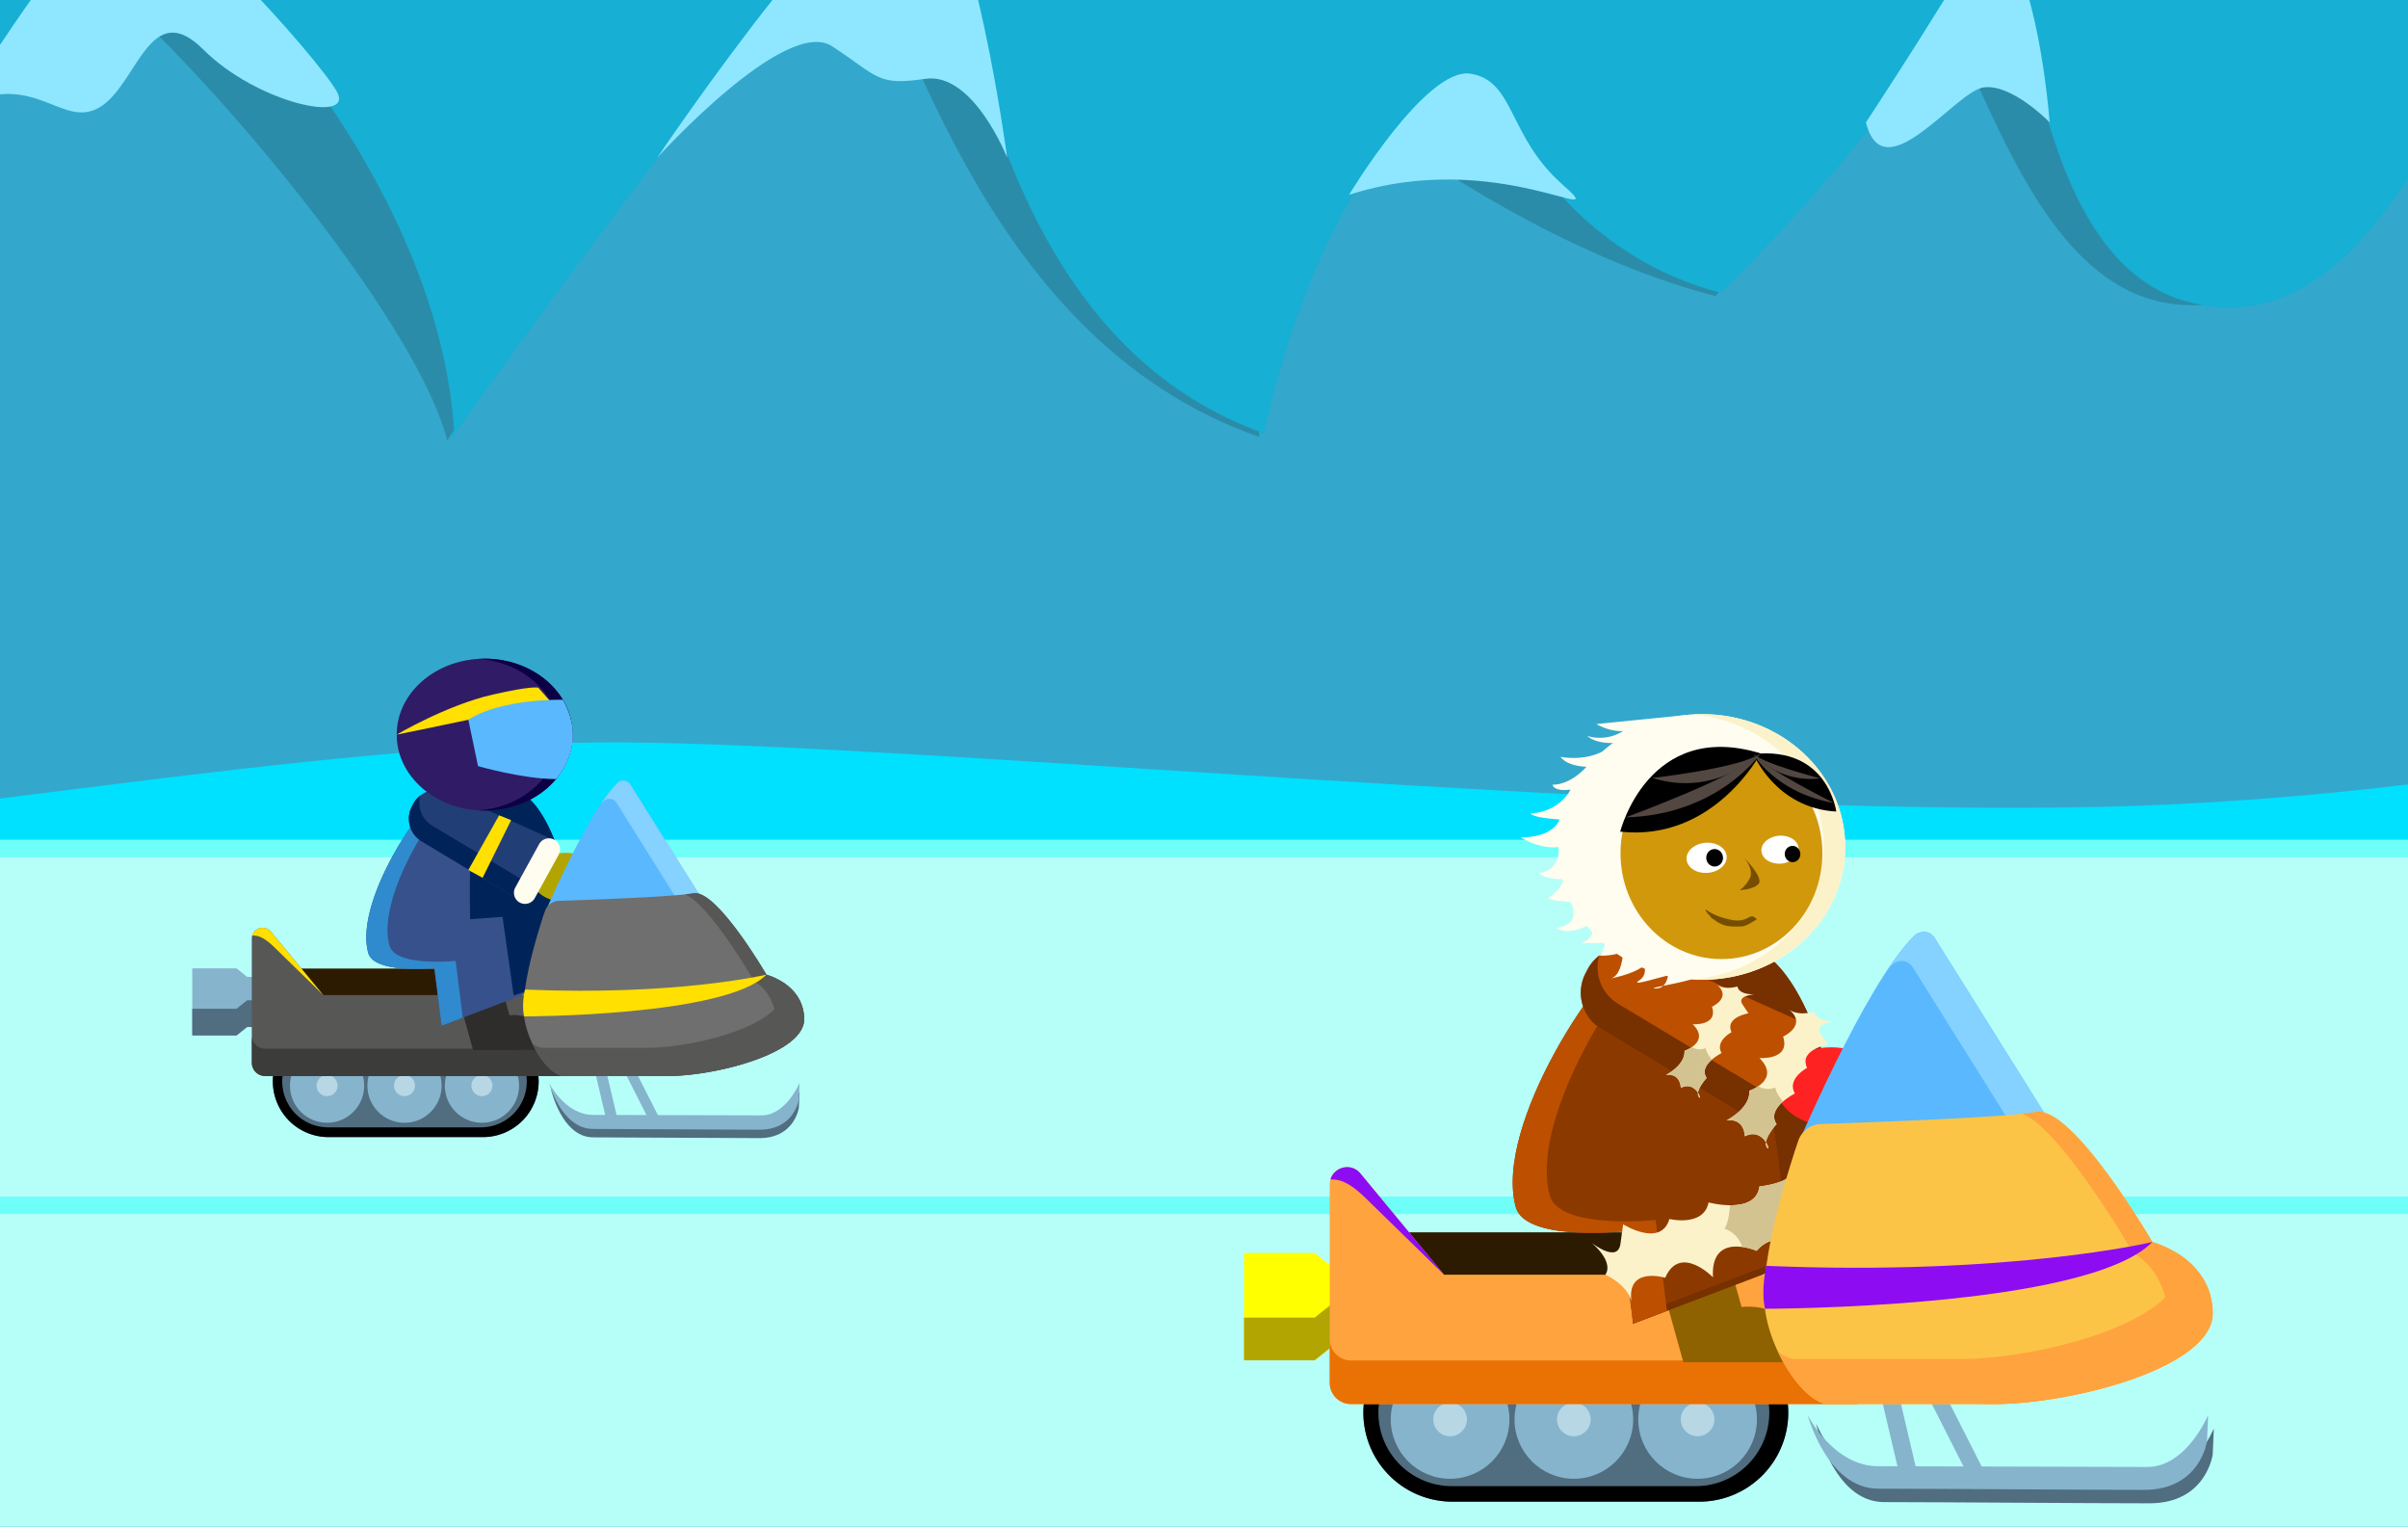 <svg xmlns="http://www.w3.org/2000/svg" xmlns:xlink="http://www.w3.org/1999/xlink" viewBox="0 0 2423 1536">
  <rect x="0" y="0" width="2423" height="1536" fill="#333333" stroke="none"/>
  <defs>
    <clipPath id="clip-path">
      <rect x="1185.03" y="110.26" width="2458.92" height="1561.05" style="fill: none"/>
    </clipPath>
    <symbol id="Background_one" data-name="Background one" viewBox="0 0 4999.88 1671.31">
      <g style="clip-path: url(#clip-path)">
        <rect x="1185.03" y="110.26" width="2458.92" height="1561.05" style="fill: #15bde5;opacity: 0.9"/>
        <g>
          <g>
            <path d="M860.38,128.89s64,182.82,200.31,301.57c0,0,230.3-366.62,264-392s325.66,252,339.29,537.4c0,0,399.67-562.74,458.85-562.74s42.88,449.23,358.22,559c0,0,75.25-365.92,236.64-331,0,0,56.88,146.9,222.46,189.34,0,0,180.9-172.15,250.08-319S3215.46,389,3409.15,439.21s259.5-251.12,318.25-233S3767.59,458.11,3883,528.77c0,0,96.47-106.55,251.61-399.88V1156.18H860.38Z" style="fill: #33a8cc"/>
            <g>
              <path d="M2476.55,574.88s-.13-1.94-.32-5.47C2168.8,455.1,2184.36,13.16,2125.66,13.16c-10.85,0-33.17,18.94-62.36,49.85C2118.39,122.77,2188.33,474.55,2476.55,574.88Z" style="fill: #2b8caa"/>
              <path d="M3404.65,441.93c7.59.45,14.84.57,21.77.42q-7.11-1.25-14.44-3.14C3218.29,389,3262.24-35.43,3193.06,111.44c-7.24,15.35-15.7,31-25,46.66C3212.17,228.75,3266.66,433.78,3404.65,441.93Z" style="fill: #2b8caa"/>
              <path d="M3878.45,531.49s1.51-1.56,4.3-4.63c-112-72.86-94.3-302.64-152.53-320.62-21.83-6.75-44.63,30.63-74.61,77.69C3710.49,335.1,3780.63,471.57,3878.45,531.49Z" style="fill: #2b8caa"/>
              <path d="M2935.65,433.18s1.17-1.31,3.31-3.8c-162.47-43.77-218.44-188.26-218.44-188.26-39.81-8.6-74.38,7.19-103.87,35.85C2637.2,291.8,2782.27,393.86,2935.65,433.18Z" style="fill: #2b8caa"/>
              <path d="M1659.48,578.61s2.41-3.84,6.86-10.85C1647.63,285.27,1360.9,13.4,1327.52,38.5c-7.42,5.58-24.37,27.69-46.28,58.79C1359.24,138.85,1624,440,1659.48,578.61Z" style="fill: #2b8caa"/>
              <path d="M1016.13,502.1s17.2-31,42.59-75.88C925.72,307.41,863.2,128.89,863.2,128.89v145C880.39,325.4,922.49,420.52,1016.13,502.1Z" style="fill: #2b8caa"/>
            </g>
          </g>
          <path d="M1173.62,240.68c-9.45,4.49,122.65-197.13,158.17-213.34s198.72,167.47,216.65,200.27-80.7,11.28-134.5-42.52-66.36,35.39-104,58S1245.36,206.61,1173.62,240.68Z" style="fill: #8fe7ff"/>
          <path d="M953.75,302.42s-54.07-196.68-93.37-199.37V216S920.53,240.85,953.75,302.42Z" style="fill: #8fe7ff"/>
          <path d="M4041.19,296.58s54.07-196.68,93.37-199.37v113S4074.41,235,4041.19,296.58Z" style="fill: #8fe7ff"/>
          <path d="M2222.91,294s-34.08-253.35-82.5-291-269.68,291-269.68,291,129.12-143,176.09-112.11,45.17,39.89,93.59,32.72S2222.91,294,2222.91,294Z" style="fill: #8fe7ff"/>
          <path d="M2566.9,331.28s77.56-129,122.27-121.8,37.43,62.77,92.19,111.2S2717.34,282.69,2566.9,331.28Z" style="fill: #8fe7ff"/>
          <path d="M3087,258.46s111-168.91,118.37-194.22,52.26,31,66.53,194.22c0,0-38-39.21-66.53-35.22S3104.77,329.14,3087,258.46Z" style="fill: #8fe7ff"/>
          <path d="M3664.12,265.79s22.91-24.21,59-18.83,46.18,29.92,46.18,29.92-2.06-85.52-38.83-86.41S3664.12,265.79,3664.12,265.79Z" style="fill: #8fe7ff"/>
        </g>
        <path d="M860.31,721.47s370.53,152.39,823.6,164.8S2858.62,801.79,3163.84,799s766.77,118.85,967.62,118.42c399.55-.86,868.42-195.95,868.42-195.95v403.92H860.31Z" style="fill: #33a8cc"/>
        <path d="M4139.57,824.35S3769,937.92,3316,947.17s-1174.71-62.95-1479.94-65-766.76,88.57-967.61,88.25C468.87,969.75,0,824.35,0,824.35v301H4139.57Z" style="fill: #00e1ff"/>
      </g>
    </symbol>
    <symbol id="conveyor-top" data-name="conveyor-top" viewBox="0 0 2502.33 362.15">
      <rect y="10.4" width="2443.87" height="348.25" style="fill: #b6fff8"/>
      <polygon points="2502.33 345.15 0 345.15 0 362.15 2500 362.15 2502.33 345.15" style="fill: #6efff8"/>
      <polygon points="2502.33 0 0 0 0 17 2500 17 2502.33 0" style="fill: #6efff8"/>
    </symbol>
    <symbol id="mouth-ooh" data-name="mouth-ooh" viewBox="0 0 25.34 25.34">
      <circle cx="12.67" cy="12.67" r="10.82" style="fill: none;stroke: #ed1c24;stroke-miterlimit: 10;stroke-width: 3.699px"/>
    </symbol>
    <symbol id="character_2" data-name="character 2" viewBox="0 0 344 269.46">
      <polygon points="39.06 178.84 30.86 178.84 24.86 174.06 0 174.06 0 211.77 24.86 211.77 30.86 206.99 39.06 206.99 39.06 178.84" style="fill: #86b4cc"/>
      <polygon points="24.86 196.77 0 196.77 0 211.77 24.86 211.77 30.86 206.99 39.06 206.99 39.06 191.99 30.86 191.99 24.86 196.77" style="fill: #516d80"/>
      <use width="25.34" height="25.34" transform="translate(238.69 94.9)" xlink:href="#mouth-ooh"/>
      <path d="M163.42,206.29H76.59A31.29,31.29,0,0,0,45.3,237.58h0a31.29,31.29,0,0,0,31.29,31.3h86.83a31.3,31.3,0,0,0,31.3-31.3h0A31.29,31.29,0,0,0,163.42,206.29Z" style="fill: #516d80"/>
      <path d="M201.46,241.29s8.06,19.85,23.93,19.85,80.88.26,94.65.26,21.35-18.27,21.35-18.27l-.39,9.16s-2.27,17.17-22.2,17.17-75.44-.43-93.41-.43S201.46,241.29,201.46,241.29Z" style="fill: #516d80"/>
      <path d="M200.54,238.41s9,18,24.85,18,80.88.26,94.65.26,21.35-18.27,21.35-18.27l-.39,9.16s-2.27,17.17-22.2,17.17-75.44-.43-93.41-.43S200.54,238.41,200.54,238.41Z" style="fill: #86b4cc"/>
      <polygon points="232.45 230.68 226.07 230.68 233.31 261.47 239.69 261.47 232.45 230.68" style="fill: #86b4cc"/>
      <polygon points="248.63 230.68 242.25 230.68 257.87 261.47 264.25 261.47 248.63 230.68" style="fill: #86b4cc"/>
      <path d="M163.42,206.29H76.59A31.29,31.29,0,0,0,45.3,237.58h0a31.29,31.29,0,0,0,31.29,31.3h86.83a31.3,31.3,0,0,0,31.3-31.3h0A31.29,31.29,0,0,0,163.42,206.29Zm24.63,31.29a25.83,25.83,0,0,1-25.83,25.84H76.41a25.84,25.84,0,0,1-25.84-25.83h0a25.84,25.84,0,0,1,25.84-25.84h85.81a25.83,25.83,0,0,1,25.83,25.83Z"/>
      <g>
        <circle cx="75.79" cy="239.97" r="20.87" style="fill: #86b4cc"/>
        <circle cx="75.79" cy="239.97" r="5.92" style="fill: #b7d7e5"/>
      </g>
      <g>
        <circle cx="119.31" cy="239.97" r="20.87" style="fill: #86b4cc"/>
        <circle cx="119.31" cy="239.97" r="5.92" style="fill: #b7d7e5"/>
      </g>
      <g>
        <circle cx="162.83" cy="239.97" r="20.87" style="fill: #86b4cc"/>
        <circle cx="162.83" cy="239.97" r="5.92" style="fill: #b7d7e5"/>
      </g>
      <rect x="53.48" y="174.17" width="120.94" height="22.47" rx="7.49" style="fill: #2d1b01"/>
      <path d="M218,189.08H73.68L44.24,153.47a6.09,6.09,0,0,0-10.78,3.88v69.74A7.48,7.48,0,0,0,41,234.57H218a7.48,7.48,0,0,0,7.49-7.48V196.57A7.49,7.49,0,0,0,218,189.08Z" style="fill: #575756"/>
      <path d="M218,219.24H41a7.49,7.49,0,0,1-7.49-7.49v15.34A7.48,7.48,0,0,0,41,234.57H218a7.48,7.48,0,0,0,7.49-7.48V211.75A7.49,7.49,0,0,1,218,219.24Z" style="fill: #3c3c3b"/>
      <path d="M203.54,219.87a23.13,23.13,0,0,0-45.71,0Z" style="fill: #2e2d2c"/>
      <polygon points="170.93 173.93 145.06 173.93 157.83 219.87 183.7 219.87 170.93 173.93" style="fill: #2e2d2c"/>
      <path d="M215.73,177.58l-75.55,28.71-4.08-32.36s-33.9,3.49-37.21-8.61c-7.92-29,30.42-85.5,41.29-89.48s47.87,1.77,47.87,1.77S214.1,94.57,215.73,177.58Z" style="fill: #37518c"/>
      <path d="M188.05,77.61s-37-5.75-47.87-1.77c-1.51.55-3.57,2.13-6,4.51A304.05,304.05,0,0,1,166,83.47s-11.43-20-9.8,63l18.2-1.39,6.27,44.21,35-11.74C214.1,94.57,188.05,77.61,188.05,77.61Z" style="fill: #002459"/>
      <path d="M148.05,169.86s-33.91,3.48-37.21-8.62c-7.11-26.06,23-74.2,37.16-86.68a28.92,28.92,0,0,0-7.82,1.28c-10.87,4-49.21,60.45-41.29,89.48,3.31,12.1,37.21,8.61,37.21,8.61l4.08,32.36,11.89-4.52Z" style="fill: #308ace"/>
      <path d="M203.9,102.19,185.72,136.8l-56.94-34.23A14.91,14.91,0,0,1,123.48,83l.66-1.26A14.91,14.91,0,0,1,143.27,75Z" style="fill: #223e77"/>
      <path d="M134.67,93.69a14.91,14.91,0,0,1-6.41-16.83,14.81,14.81,0,0,0-4.12,4.87L123.48,83a14.91,14.91,0,0,0,5.3,19.58l56.94,34.23,5-9.44Z" style="fill: #002459"/>
      <polygon points="163.21 123.17 155.2 118.76 172.49 88.06 179.25 90.75 163.21 123.17" style="fill: #ffe000"/>
      <ellipse cx="209.87" cy="122.96" rx="19.2" ry="13.84" style="fill: #b2a502"/>
      <g>
        <path d="M290.49,141.31l-93.65,4.91s24.64-58.88,42-76.17a4.66,4.66,0,0,1,7.2.35Z" style="fill: #5ab8ff"/>
        <path d="M231.06,80.3a4.67,4.67,0,0,1,7.21.35L276.73,142l13.76-.72L246.05,70.4a4.66,4.66,0,0,0-7.2-.35,78,78,0,0,0-9.2,11.72C230.13,81.26,230.6,80.76,231.06,80.3Z" style="fill: #85d1ff"/>
      </g>
      <g>
        <path d="M267.25,234.57c26.78,0,77.16-12.72,76.75-32.2s-21.21-24.79-21.21-24.79-28-48.13-41-45.74c-10.66,2-58.71,3.7-75.64,4.26a8.66,8.66,0,0,0-7.92,5.88c-3.88,11.43-12,37.53-12,54.66,0,16.59,13.33,37.34,22.43,37.93Z" style="fill: #706f6f"/>
        <path d="M322.79,177.58s-28-48.13-41-45.74c-1.16.22-2.78.43-4.73.63,14,5.8,39,49.13,39,49.13s12,5.22,12.43,24.69-43.38,28.28-70.16,28.28h8.86c26.78,0,77.16-12.72,76.75-32.2S322.79,177.58,322.79,177.58Z" style="fill: #575756"/>
        <path d="M331.64,181.6a24.45,24.45,0,0,1,.58,4.9c.42,19.48-50,32.21-76.74,32.21h-58.6a11.28,11.28,0,0,1-5.78-2.55c4.71,10,11.93,18.05,17.55,18.41h58.6c26.78,0,77.16-12.72,76.75-32.2C343.77,191.64,337.36,185.22,331.64,181.6Z" style="fill: #575756"/>
      </g>
      <path d="M184.07,137.06h0a6.24,6.24,0,0,1-2.46-8.49L195,104.21a6.27,6.27,0,0,1,8.5-2.46h0a6.27,6.27,0,0,1,2.46,8.5l-13.44,24.36A6.25,6.25,0,0,1,184.07,137.06Z" style="fill: #fffcf0"/>
      <ellipse cx="164.38" cy="42.69" rx="49.46" ry="42.69" style="fill: #301c66"/>
      <path d="M164.38,0c-1.26,0-2.5.05-3.73.13,25.57,1.65,45.72,20.07,45.72,42.56S186.22,83.6,160.65,85.25c1.23.08,2.47.13,3.73.13,27.32,0,49.46-19.11,49.46-42.69S191.7,0,164.38,0Z" style="fill: #0b0044"/>
      <path d="M322.79,177.58s-50,12-135.76,8.39c0,0-2,8.09-.51,15.09C186.52,201.06,299.7,201.08,322.79,177.58Z" style="fill: #ffe000"/>
      <path d="M73.68,189.08,44.24,153.47a6.1,6.1,0,0,0-10.51,2.07c1,.33,4.24-1,11.57,5.83l28.38,27.71Z" style="fill: #ffe000"/>
      <path d="M114.92,42.69s27.93-16.53,53.83-22.47c22.41-5.15,25.76-3.92,25.76-3.92l8.16,9.25s-24.9,4-47.47,8.79S114.92,42.69,114.92,42.69Z" style="fill: #ffe000"/>
      <path d="M208.31,23.09s-34.52-.88-53.11,11.25l5.45,26.06s25.41,7.27,43.81,7.29C204.46,67.69,223,48.81,208.31,23.09Z" style="fill: #5ab8ff"/>
    </symbol>
  </defs>
  <g id="background-graphic">
    <use width="4999.88" height="1671.31" transform="translate(-1209.43 -135.31)" xlink:href="#Background_one"/>
  </g>
  <g id="track">
    <use width="2502.33" height="362.15" transform="translate(-68.25 1200.71) scale(1.06 1.04)" xlink:href="#conveyor-top"/>
    <use width="2502.33" height="362.15" transform="translate(-68.25 844.77) scale(1.06 1.04)" xlink:href="#conveyor-top"/>
  </g>
  <g id="characters">
    <use width="344" height="269.46" transform="translate(193.46 662.63) scale(1.79)" xlink:href="#character_2"/>
    <g>
      <polygon points="1363.54 1274.24 1340.07 1274.24 1322.9 1260.56 1251.77 1260.56 1251.77 1368.45 1322.9 1368.45 1340.07 1354.78 1363.54 1354.78 1363.54 1274.24" style="fill: #ff0"/>
      <polygon points="1322.9 1325.53 1251.77 1325.53 1251.77 1368.45 1322.9 1368.45 1340.07 1354.78 1363.54 1354.78 1363.54 1311.86 1340.07 1311.86 1322.9 1325.53" style="fill: #b2a502"/>
      <path d="M1709.85,1331.61H1461.41a89.54,89.54,0,0,0-89.54,89.54h0a89.54,89.54,0,0,0,89.54,89.54h248.44a89.54,89.54,0,0,0,89.54-89.54h0A89.54,89.54,0,0,0,1709.85,1331.61Z" style="fill: #516d80"/>
      <path d="M1827.27,1431.74s23,56.81,68.46,56.81,231.4.73,270.8.73,61.1-52.26,61.1-52.26l-1.14,26.19s-6.48,49.13-63.52,49.13-215.83-1.21-267.24-1.21S1827.27,1431.74,1827.27,1431.74Z" style="fill: #516d80"/>
      <path d="M1818.9,1423.52s25.69,51.53,71.1,51.53,231.41.72,270.81.72,61.09-52.25,61.09-52.25l-1.13,26.19s-6.48,49.13-63.52,49.13-215.83-1.21-267.25-1.21S1818.9,1423.52,1818.9,1423.52Z" style="fill: #86b4cc"/>
      <polygon points="1910.21 1401.38 1891.95 1401.38 1912.66 1489.47 1930.92 1489.47 1910.21 1401.38" style="fill: #86b4cc"/>
      <polygon points="1956.5 1401.38 1938.24 1401.38 1982.93 1489.47 2001.19 1489.47 1956.5 1401.38" style="fill: #86b4cc"/>
      <path d="M1709.85,1331.61H1461.41a89.54,89.54,0,0,0-89.54,89.54h0a89.54,89.54,0,0,0,89.54,89.54h248.44a89.54,89.54,0,0,0,89.54-89.54h0A89.54,89.54,0,0,0,1709.85,1331.61Zm70.47,89.54a73.92,73.92,0,0,1-73.91,73.92H1460.89a73.93,73.93,0,0,1-73.92-73.92h0a73.92,73.92,0,0,1,73.92-73.92h245.52a73.91,73.91,0,0,1,73.91,73.92Z"/>
      <g>
        <circle cx="1459.13" cy="1427.96" r="59.7" style="fill: #86b4cc"/>
        <circle cx="1459.13" cy="1427.96" r="16.93" style="fill: #b7d7e5"/>
      </g>
      <g>
        <circle cx="1583.65" cy="1427.96" r="59.7" style="fill: #86b4cc"/>
        <circle cx="1583.65" cy="1427.96" r="16.93" style="fill: #b7d7e5"/>
      </g>
      <g>
        <circle cx="1708.16" cy="1427.96" r="59.7" style="fill: #86b4cc"/>
        <circle cx="1708.16" cy="1427.96" r="16.93" style="fill: #b7d7e5"/>
      </g>
      <rect x="1395.3" y="1239.71" width="346.01" height="64.29" rx="7.49" style="fill: #2d1b01"/>
      <path d="M1865.92,1282.38H1453.08l-84.22-101.89c-10.4-12.58-30.84-5.23-30.84,11.1v199.52a21.43,21.43,0,0,0,21.42,21.43h506.48a21.44,21.44,0,0,0,21.43-21.43V1303.8A21.43,21.43,0,0,0,1865.92,1282.38Z" style="fill: #ffa33e"/>
      <path d="M1865.92,1368.66H1359.44a21.42,21.42,0,0,1-21.42-21.42v43.87a21.43,21.43,0,0,0,21.42,21.43h506.48a21.44,21.44,0,0,0,21.43-21.43v-43.87A21.43,21.43,0,0,1,1865.92,1368.66Z" style="fill: #ea7103"/>
      <path d="M1824.63,1370.46a66.19,66.19,0,0,0-130.78,0Z" style="fill: #8e6200"/>
      <polygon points="1731.32 1239.04 1657.31 1239.04 1693.85 1370.46 1767.86 1370.46 1731.32 1239.04" style="fill: #8e6200"/>
      <path d="M1859.5,1249.46l-216.15,82.15L1631.67,1239s-97,10-106.45-24.64c-22.66-83.07,87-244.63,118.13-256s137,5.07,137,5.07S1854.84,1012,1859.5,1249.46Z" style="fill: #8c3900"/>
      <path d="M1780.32,963.44s-105.88-16.46-137-5.07c-4.33,1.59-10.2,6.11-17,12.91,41.29,1.21,91,8.92,91,8.92s74.52,48.53,79.18,286l-154,58.52.86,6.86,216.15-82.15C1854.84,1012,1780.32,963.44,1780.32,963.44Z" style="fill: #773000"/>
      <path d="M1665.85,1227.37s-97,10-106.44-24.65c-20.34-74.55,65.94-212.31,106.31-248-9.1.52-16.91,1.65-22.37,3.65-31.09,11.39-140.79,172.95-118.13,256,9.45,34.62,106.45,24.64,106.45,24.64l11.68,92.58,34-12.93Z" style="fill: #bc5000"/>
      <path d="M1825.66,1033.77l-52,99-162.9-97.93a42.65,42.65,0,0,1-15.17-56l1.89-3.6A42.65,42.65,0,0,1,1652.18,956Z" style="fill: #bc5000"/>
      <path d="M1627.59,1009.45a42.64,42.64,0,0,1-18.34-48.16,42.47,42.47,0,0,0-11.8,14l-1.89,3.6a42.65,42.65,0,0,0,15.17,56l162.9,97.93,14.19-27Z" style="fill: #773000"/>
      <ellipse cx="1842.75" cy="1093.19" rx="54.93" ry="39.59" style="fill: #f22"/>
      <g>
        <path d="M2073.39,1145.7l-267.93,14S1876,991.28,1925.64,941.82c6-6,15.69-5.94,20.62,1Z" style="fill: #5ab8ff"/>
        <path d="M1903.37,971.13c6-6,15.69-5.94,20.62,1l110.06,175.63,39.34-2.07L1946.26,942.83c-4.93-7-14.58-7-20.62-1-8.32,8.29-17.23,19.93-26.3,33.55C1900.7,973.87,1902,972.45,1903.37,971.13Z" style="fill: #85d1ff"/>
      </g>
      <ellipse cx="1712.59" cy="852.05" rx="144.13" ry="133.63" style="fill: #fffcf0"/>
      <path d="M1712.59,718.42c-3.67,0-7.28.17-10.88.42C1776.23,724,1835,781.65,1835,852.05s-58.74,128.05-133.26,133.21c3.6.25,7.21.42,10.88.42,79.6,0,144.13-59.83,144.13-133.63S1792.19,718.42,1712.59,718.42Z" style="fill: #fcf2ca"/>
      <g>
        <ellipse cx="1732.17" cy="858.44" rx="101.56" ry="106.4" style="fill: #d1980b"/>
        <path d="M1764.39,758.61s22.15,54.41,83.31,57.83C1847.7,816.44,1839.33,750.37,1764.39,758.61Z"/>
        <path d="M1771.53,757.9s-46.69,89.11-141.24,78.77C1630.29,836.67,1658.58,723.52,1771.53,757.9Z"/>
        <ellipse cx="1791.16" cy="854.65" rx="18.78" ry="14.08" transform="translate(-63.32 147.83) rotate(-4.64)" style="fill: #fff"/>
        <ellipse cx="1798.64" cy="854.62" rx="7.83" ry="8.17" transform="matrix(1, -0.08, 0.08, 1, -63.29, 148.43)"/>
        <ellipse cx="1717.29" cy="862.85" rx="20.24" ry="15.17" transform="translate(-64.22 141.87) rotate(-4.64)" style="fill: #fff"/>
        <ellipse cx="1725.36" cy="862.82" rx="8.44" ry="8.8" transform="translate(-64.19 142.53) rotate(-4.64)"/>
        <path d="M1755.39,863.35s19.86,20,14,26-19,6.08-19,6.08,5-2.48,10.07-11.3S1755.39,863.35,1755.39,863.35Z" style="fill: #754e00"/>
        <path d="M1716.29,914.9c2,1,8,7,26,10.5s18-9,25.5-.5c-4,2.18-10.46,6.68-14.5,7s-12.84.35-16.79-.71a31.68,31.68,0,0,1-11.21-5.63c-1.68-1.37-2.77-1.23-4-3.16S1716,917.3,1716.29,914.9Z" style="fill: #754e00"/>
        <path d="M1771.53,757.9s-41.88,61.83-135.81,64.42C1635.72,822.32,1750.79,780.19,1771.53,757.9Z" style="fill: #534741"/>
        <path d="M1771.53,757.9s-44.63,45-108.91,24.73C1662.62,782.63,1751.62,772.77,1771.53,757.9Z" style="fill: #534741"/>
        <path d="M1764.39,758.61s21.42,38.68,81.07,49.27C1845.46,807.88,1775.71,773.1,1764.39,758.61Z" style="fill: #534741"/>
        <path d="M1764.39,758.61s24.6,29.54,67.32,24.44C1831.71,783.05,1775.81,768.87,1764.39,758.61Z" style="fill: #534741"/>
      </g>
      <path d="M1453.08,1282.38l-84.22-101.89c-9.22-11.16-26.3-6.62-30.07,5.92,3,.95,12.12-2.93,33.08,16.69l81.21,79.28Z" style="fill: #8d0cf2"/>
      <path d="M1765.29,1000.4s-18,1-12,10l6,9s-24,4-17,19c0,0-17,9-10,21,0,0-24,12-15,25,0,0-12,13-8,19s-2-17-18-9c0,0,0-15-15-13,0,0,19.48-9.59,18.74-24.3,0,0,26.26-8.7,8.26-26.7,0,0,25.73,1.83,19.36-17.59,0,0,20.64-9.41,4.64-22.41,0,0,6,6,21,2C1748.29,992.4,1748.29,1000.4,1765.29,1000.4Z" style="fill: #fcf2ca"/>
      <g>
        <path d="M1722.54,1066c-6.24-7.86-6.25-11.6-6.25-11.6a15.23,15.23,0,0,1-13.9-1,33.4,33.4,0,0,1-7.36,3.7c.74,14.71-18.74,24.3-18.74,24.3,15-2,15,13,15,13,8.76-4.38,14.51.52,17.28,4.88.91-6.42,8.72-14.88,8.72-14.88C1712.45,1077.41,1717.16,1070.71,1722.54,1066Z" style="fill: #d3c390"/>
        <path d="M1709.29,1103.4c1.81,2.71,1.57-.52-.72-4.12A5.79,5.79,0,0,0,1709.29,1103.4Z" style="fill: #d3c390"/>
      </g>
      <path d="M1846.59,1027.68s-22.11,1.23-14.74,12.28l7.37,11s-29.47,4.91-20.88,23.33c0,0-20.87,11.06-12.28,25.79,0,0-29.47,14.74-18.42,30.7,0,0-14.74,16-9.82,23.34s-2.46-20.88-22.11-11.06c0,0,0-18.42-18.42-16,0,0,23.93-11.78,23-29.84,0,0,32.24-10.69,10.14-32.79,0,0,31.59,2.25,23.78-21.6,0,0,25.34-11.56,5.69-27.52,0,0,7.37,7.37,25.79,2.45C1825.71,1017.85,1825.71,1027.68,1846.59,1027.68Z" style="fill: #fcf2ca"/>
      <g>
        <path d="M1794.09,1108.25c-7.67-9.66-7.68-14.26-7.68-14.26a18.69,18.69,0,0,1-17.07-1.22,41.37,41.37,0,0,1-9,4.54c.91,18.06-23,29.84-23,29.84,18.42-2.46,18.42,16,18.42,16,10.75-5.37,17.82.65,21.22,6,1.12-7.89,10.71-18.28,10.71-18.28C1781.7,1122.25,1787.48,1114,1794.09,1108.25Z" style="fill: #d3c390"/>
        <path d="M1777.82,1154.17c2.22,3.33,1.92-.63-.89-5.06A7.1,7.1,0,0,0,1777.82,1154.17Z" style="fill: #d3c390"/>
      </g>
      <path d="M1601.81,1250.47s26,20.61,28.71.91l2.74-19.7s37.88,23.81,46.57-5.36c0,0,34.36,8.39,39.4-16.65,0,0,47.64,12.81,51.15-16.05,0,0,32.37-3.21,34.2-16.34s-18,25.81,13.75,34.35c0,0-18.32,20.62,4.74,36.19,0,0-38.49-10.61-55.43,10.51,0,0-46.73-20.11-44,26.62,0,0-33.13-33.94-48.09.52,0,0-39.87-12.26-33.75,25.15,0,0-.92-15.57-26.42-28.39C1615.41,1282.23,1625.18,1271.23,1601.81,1250.47Z" style="fill: #fcf2ca"/>
      <g>
        <path d="M1740.7,1212.5c-1,18.43-5.59,23.58-5.59,23.58a28,28,0,0,1,17.89,18.35,61.89,61.89,0,0,1,14.64,3.9c16.94-21.12,55.43-10.51,55.43-10.51-23.06-15.57-4.74-36.19-4.74-36.19-17.38-4.67-19.3-18.44-17.79-27.81-9.1,7.71-30.16,9.8-30.16,9.8C1768.49,1209.15,1753.84,1212.61,1740.7,1212.5Z" style="fill: #d3c390"/>
        <path d="M1804.58,1177.28c.83-6-2.78-1.21-4,6.54A10.65,10.65,0,0,0,1804.58,1177.28Z" style="fill: #d3c390"/>
      </g>
      <g>
        <path d="M2006.91,1412.54c76.63,0,220.77-36.42,219.58-92.14s-60.68-70.94-60.68-70.94-80.07-137.69-117.24-130.85c-30.5,5.61-168,10.57-216.42,12.17a24.79,24.79,0,0,0-22.67,16.84c-11.07,32.7-34.4,107.36-34.4,156.38,0,47.46,38.12,106.84,64.17,108.54Z" style="fill: #fcc447"/>
        <path d="M2165.81,1249.46s-80.07-137.68-117.24-130.85c-3.32.61-8,1.21-13.54,1.8,40,16.6,111.71,140.57,111.71,140.57s34.38,14.91,35.57,70.63-124.13,80.93-200.75,80.93h25.35c76.63,0,220.77-36.42,219.58-92.14S2165.81,1249.46,2165.81,1249.46Z" style="fill: #ffa33e"/>
        <path d="M2191.15,1261a72.57,72.57,0,0,1,1.66,14c1.19,55.72-142.95,92.14-219.58,92.14H1805.57c-5.17-.34-10.81-3-16.53-7.3,13.47,28.62,34.13,51.65,50.21,52.7h167.66c76.63,0,220.77-36.42,219.58-92.14C2225.83,1289.71,2207.5,1271.33,2191.15,1261Z" style="fill: #ffa33e"/>
      </g>
      <path d="M2165.81,1249.46s-142.91,34.27-388.4,24c0,0-5.73,23.15-1.47,43.18C1775.94,1316.65,2099.75,1316.71,2165.81,1249.46Z" style="fill: #8d0cf2"/>
      <path d="M1701.71,718.84l-95.42,9.56s13,8,27,7a43.69,43.69,0,0,1-36,5s7,8,28,7c0,0-19,20-55,14,0,0,5,9,26,10,0,0-15,18-34,18,0,0,0,7,18,5,0,0-10,22-40,24,0,0,0,4,29,6,0,0-5,18-39,18,0,0,18.33,12.3,38.17,9.65,0,0,2.83,23.35-20.17,26.35,0,0,5,6,24,6,0,0,3,6-13,18,0,0-8,3,21,5,0,0,13,22-14,26,0,0,11,10,36-5,0,0,5,15-11,20,0,0,4,1,24,0,0,0-3.08,12.79-6,12.89s13,1.11,24-3.89c0,0-1,25-13,27,0,0,23-4,34-13a12.16,12.16,0,0,1-5,15c-9,6,16-2,29-5,0,0-1,13-12,13s19.84-4.28,35.42-9.14,11.58-11.86,11.58-11.86-106-31-109-79-25-79,11-109,58-55,73-57S1701.71,718.84,1701.71,718.84Z" style="fill: #fffcf0"/>
    </g>
  </g>
</svg>
